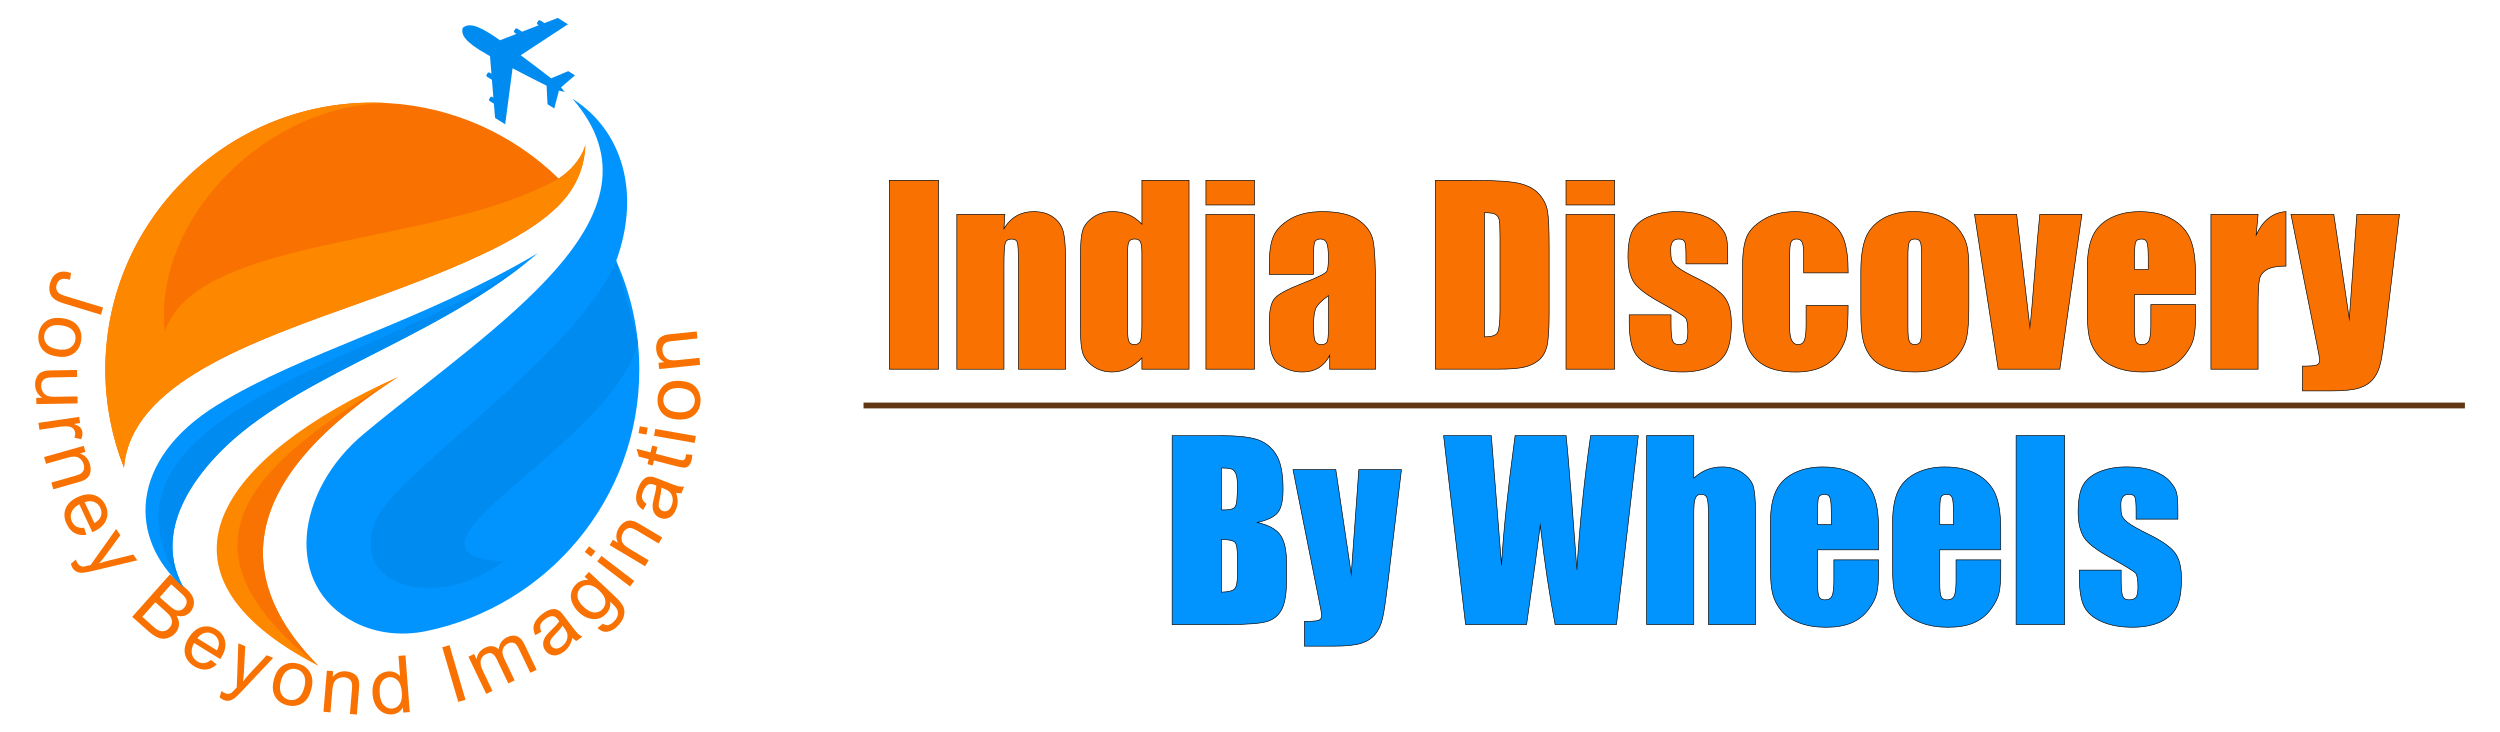 <?xml version="1.0" encoding="utf-8"?>
<!-- Generator: Adobe Illustrator 28.4.0, SVG Export Plug-In . SVG Version: 6.00 Build 0)  -->
<svg version="1.1" id="Layer_1" xmlns="http://www.w3.org/2000/svg" xmlns:xlink="http://www.w3.org/1999/xlink" x="0px" y="0px"
	 viewBox="0 0 966 283" style="enable-background:new 0 0 966 283;" xml:space="preserve">
<style type="text/css">
	.st0{fill:#F87101;}
	.st1{fill:#008BF1;}
	.st2{fill:#FE8700;}
	.st3{fill:#0194FE;}
	.st4{fill:#F87302;}
	.st5{fill:#F87101;stroke:#000000;stroke-width:0.25;stroke-miterlimit:10;}
	.st6{fill:#0194FE;stroke:#000000;stroke-width:0.25;stroke-miterlimit:10;}
	.st7{fill:#603813;}
</style>
<g>
	<g>
		<path class="st0" d="M27.46,105.46l-0.42,2.62c-1.63-0.42-2.82-0.46-3.57-0.1c-0.76,0.35-1.28,1.01-1.57,1.95
			c-0.21,0.7-0.24,1.35-0.07,1.95c0.17,0.61,0.49,1.09,0.99,1.45c0.49,0.36,1.34,0.72,2.54,1.09l14.48,4.42l-0.85,2.78l-14.33-4.37
			c-1.76-0.54-3.06-1.17-3.89-1.88c-0.84-0.72-1.37-1.62-1.59-2.7c-0.23-1.08-0.15-2.24,0.23-3.48c0.56-1.85,1.52-3.1,2.88-3.75
			C23.65,104.77,25.37,104.79,27.46,105.46z"/>
		<path class="st0" d="M24.19,122.98c2.92,0.42,4.96,1.54,6.13,3.37c0.97,1.52,1.32,3.26,1.04,5.21c-0.31,2.17-1.28,3.84-2.89,5.01
			c-1.62,1.17-3.68,1.58-6.18,1.21c-2.03-0.29-3.58-0.83-4.65-1.6c-1.08-0.78-1.85-1.79-2.33-3.05c-0.48-1.25-0.61-2.57-0.42-3.95
			c0.32-2.21,1.28-3.89,2.89-5.05C19.39,122.98,21.53,122.59,24.19,122.98z M23.79,125.72c-2.02-0.29-3.59-0.07-4.72,0.67
			c-1.13,0.74-1.79,1.77-1.98,3.11c-0.19,1.33,0.15,2.5,1.04,3.53c0.88,1.03,2.36,1.69,4.42,1.99c1.95,0.28,3.49,0.05,4.62-0.69
			c1.13-0.74,1.79-1.77,1.98-3.09c0.19-1.34-0.15-2.52-1.02-3.54C27.26,126.67,25.81,126.01,23.79,125.72z"/>
		<path class="st0" d="M14,153.73l2.34-0.04c-1.82-1.21-2.75-2.88-2.78-5.01c-0.02-0.94,0.15-1.82,0.5-2.64
			c0.35-0.82,0.79-1.43,1.33-1.84c0.54-0.4,1.2-0.69,1.99-0.87c0.53-0.12,1.37-0.19,2.52-0.21l9.86-0.16l0.05,2.7l-8.83,0.15
			c-1.41,0.02-2.36,0.09-2.84,0.21c-0.71,0.18-1.26,0.55-1.65,1.11c-0.4,0.56-0.59,1.24-0.57,2.05c0.01,0.81,0.23,1.57,0.66,2.27
			s1,1.2,1.72,1.48c0.72,0.28,1.76,0.41,3.12,0.39l8.53-0.14l0.04,2.7l-15.92,0.26L14,153.73z"/>
		<path class="st0" d="M14.85,163.4l15.75-2.32l0.35,2.4l-2.39,0.35c1.21,0.45,2.03,0.91,2.46,1.37s0.7,1.01,0.79,1.63
			c0.13,0.9-0.02,1.86-0.46,2.87l-2.61-0.55c0.29-0.71,0.39-1.39,0.29-2.04c-0.09-0.58-0.34-1.08-0.76-1.5
			c-0.42-0.41-0.96-0.67-1.61-0.78c-0.99-0.16-2.05-0.15-3.18,0.01l-8.25,1.22L14.85,163.4z"/>
		<path class="st0" d="M17.04,176.61l15.32-4.35l0.66,2.34l-2.18,0.62c2,0.65,3.31,2.03,3.91,4.16c0.26,0.92,0.34,1.82,0.23,2.69
			c-0.11,0.87-0.38,1.57-0.81,2.11c-0.43,0.54-0.99,0.99-1.69,1.35c-0.45,0.23-1.28,0.52-2.48,0.86l-9.42,2.68l-0.74-2.6l9.32-2.65
			c1.06-0.3,1.82-0.63,2.29-0.98c0.47-0.35,0.78-0.83,0.95-1.43c0.17-0.6,0.15-1.25-0.05-1.94c-0.31-1.11-0.94-1.96-1.87-2.56
			c-0.93-0.6-2.38-0.63-4.34-0.07l-8.36,2.38L17.04,176.61z"/>
		<path class="st0" d="M32.52,203.95l0.87,2.67c-1.66,0.29-3.15,0.09-4.47-0.6c-1.32-0.7-2.37-1.88-3.16-3.56
			c-0.99-2.11-1.12-4.09-0.4-5.93c0.72-1.84,2.25-3.32,4.6-4.42c2.43-1.14,4.6-1.39,6.53-0.77c1.92,0.62,3.35,1.93,4.29,3.92
			c0.9,1.93,0.99,3.81,0.25,5.65c-0.74,1.84-2.3,3.31-4.68,4.43c-0.14,0.07-0.36,0.16-0.66,0.29l-5.04-10.76
			c-1.54,0.83-2.54,1.85-3.01,3.05c-0.46,1.2-0.42,2.4,0.15,3.61c0.42,0.9,1.01,1.55,1.78,1.96S31.32,204.06,32.52,203.95z
			 M32.71,194.07l3.77,8.05c1.16-0.68,1.93-1.41,2.3-2.2c0.58-1.22,0.57-2.45-0.01-3.69c-0.53-1.12-1.34-1.89-2.45-2.3
			C35.21,193.52,34.01,193.56,32.71,194.07z"/>
		<path class="st0" d="M27.38,217.87l1.93-1.66c0.2,0.58,0.42,1.05,0.66,1.42c0.33,0.5,0.69,0.84,1.05,1.03s0.76,0.28,1.19,0.27
			c0.32-0.01,1.03-0.16,2.13-0.44c0.15-0.04,0.38-0.1,0.68-0.17l9.86-13.92l1.62,2.41l-5.8,7.9c-0.73,1.01-1.54,2.02-2.42,3.02
			c1.2-0.43,2.41-0.8,3.63-1.1l9.6-2.36l1.51,2.24l-16.82,4.01c-1.81,0.44-3.09,0.69-3.84,0.76c-1.01,0.1-1.85,0.01-2.54-0.28
			c-0.69-0.28-1.28-0.78-1.76-1.49C27.79,219.06,27.55,218.52,27.38,217.87z"/>
		<path class="st0" d="M51.09,238.35l14.6-16.43l6.17,5.48c1.26,1.12,2.12,2.18,2.58,3.18c0.46,1.01,0.6,2.05,0.42,3.12
			c-0.19,1.07-0.61,1.99-1.28,2.74c-0.62,0.7-1.4,1.2-2.33,1.48c-0.93,0.28-1.95,0.27-3.06-0.03c0.74,1.18,1.06,2.35,0.97,3.53
			c-0.09,1.18-0.56,2.24-1.41,3.2c-0.68,0.77-1.48,1.34-2.4,1.71c-0.91,0.37-1.77,0.53-2.57,0.46c-0.8-0.07-1.64-0.33-2.52-0.79
			c-0.88-0.46-1.85-1.15-2.9-2.08L51.09,238.35z M54.99,238.34l4.09,3.64c0.7,0.62,1.22,1.04,1.55,1.24
			c0.58,0.35,1.13,0.58,1.65,0.67c0.52,0.09,1.07,0.03,1.64-0.18c0.57-0.21,1.09-0.57,1.56-1.09c0.54-0.61,0.86-1.29,0.95-2.02
			c0.09-0.73-0.07-1.44-0.46-2.11c-0.39-0.68-1.11-1.48-2.16-2.41l-3.8-3.38L54.99,238.34z M61.73,230.76l3.55,3.16
			c0.96,0.86,1.71,1.41,2.24,1.65c0.7,0.33,1.36,0.42,1.98,0.29c0.62-0.13,1.18-0.49,1.7-1.06c0.48-0.54,0.78-1.14,0.89-1.79
			c0.11-0.65-0.02-1.26-0.36-1.85c-0.35-0.59-1.12-1.4-2.3-2.45l-3.28-2.92L61.73,230.76z"/>
		<path class="st0" d="M81.52,254.99l2.2,1.76c-1.23,1.16-2.59,1.81-4.07,1.95c-1.49,0.14-3.02-0.27-4.59-1.24
			c-1.98-1.22-3.18-2.8-3.59-4.74c-0.41-1.94,0.06-4.01,1.42-6.21c1.4-2.28,3.08-3.69,5.03-4.23c1.95-0.54,3.86-0.23,5.74,0.92
			c1.81,1.12,2.92,2.65,3.31,4.59c0.39,1.94-0.1,4.03-1.48,6.27c-0.08,0.14-0.21,0.34-0.39,0.61l-10.12-6.22
			c-0.83,1.54-1.11,2.94-0.84,4.2c0.27,1.26,0.97,2.24,2.11,2.93c0.84,0.52,1.7,0.74,2.57,0.66
			C79.67,256.17,80.57,255.75,81.52,254.99z M76.26,246.63l7.58,4.66c0.6-1.2,0.84-2.24,0.71-3.1c-0.19-1.34-0.86-2.36-2.03-3.08
			c-1.06-0.65-2.16-0.84-3.32-0.58C78.04,244.8,77.06,245.5,76.26,246.63z"/>
		<path class="st0" d="M84.86,269.45l0.7-2.45c0.48,0.38,0.93,0.65,1.33,0.82c0.55,0.23,1.03,0.33,1.44,0.28
			c0.41-0.04,0.79-0.19,1.14-0.43c0.26-0.18,0.77-0.69,1.54-1.53c0.1-0.12,0.26-0.29,0.48-0.52l0.6-17.05l2.68,1.13l-0.51,9.79
			c-0.06,1.24-0.18,2.53-0.36,3.85c0.77-1.02,1.57-2,2.43-2.92l6.73-7.24l2.49,1.04L93.69,266.8c-1.28,1.36-2.21,2.28-2.79,2.75
			c-0.79,0.63-1.55,1.02-2.28,1.17s-1.49,0.05-2.29-0.29C85.85,270.22,85.36,269.9,84.86,269.45z"/>
		<path class="st0" d="M105.81,262.67c0.71-2.86,2.03-4.78,3.97-5.77c1.61-0.81,3.38-0.98,5.29-0.51c2.12,0.53,3.69,1.65,4.69,3.38
			c1,1.73,1.2,3.82,0.59,6.27c-0.49,1.99-1.18,3.48-2.06,4.47c-0.88,0.99-1.97,1.66-3.27,2.01c-1.3,0.35-2.62,0.35-3.97,0.02
			c-2.16-0.54-3.74-1.67-4.73-3.38C105.33,267.44,105.16,265.27,105.81,262.67z M108.5,263.33c-0.49,1.98-0.43,3.57,0.19,4.77
			c0.62,1.2,1.58,1.96,2.89,2.29c1.3,0.32,2.51,0.1,3.62-0.68c1.11-0.77,1.92-2.18,2.42-4.2c0.47-1.91,0.4-3.47-0.22-4.67
			c-0.62-1.2-1.58-1.96-2.87-2.28c-1.31-0.33-2.52-0.11-3.63,0.66S108.99,261.35,108.5,263.33z"/>
		<path class="st0" d="M124.98,275.01l1.33-15.87l2.42,0.2l-0.19,2.26c1.31-1.65,3.07-2.38,5.27-2.19c0.96,0.08,1.82,0.33,2.6,0.74
			s1.34,0.91,1.69,1.5c0.35,0.59,0.58,1.28,0.67,2.06c0.06,0.51,0.04,1.38-0.07,2.63l-0.81,9.76l-2.69-0.22l0.81-9.65
			c0.09-1.09,0.06-1.92-0.11-2.48c-0.16-0.56-0.5-1.02-1-1.39c-0.51-0.37-1.12-0.58-1.84-0.64c-1.15-0.1-2.17,0.19-3.06,0.84
			c-0.89,0.66-1.42,2-1.59,4.04l-0.72,8.67L124.98,275.01z"/>
		<path class="st0" d="M155.83,275.33l-0.15-2c-0.89,1.65-2.31,2.55-4.26,2.7c-1.27,0.1-2.46-0.16-3.57-0.78s-2.01-1.53-2.69-2.74
			c-0.68-1.21-1.08-2.62-1.2-4.25c-0.12-1.58,0.03-3.04,0.46-4.37s1.15-2.38,2.15-3.15c1-0.77,2.16-1.2,3.47-1.3
			c0.96-0.07,1.83,0.06,2.6,0.41c0.78,0.35,1.43,0.83,1.94,1.44l-0.6-7.86l2.68-0.2l1.67,21.92L155.83,275.33z M146.72,268.06
			c0.15,2.03,0.7,3.52,1.63,4.46c0.93,0.94,1.98,1.37,3.15,1.28c1.18-0.09,2.14-0.65,2.89-1.67c0.75-1.03,1.05-2.52,0.9-4.5
			c-0.17-2.17-0.7-3.74-1.62-4.69c-0.92-0.95-1.99-1.38-3.21-1.29c-1.2,0.09-2.16,0.66-2.89,1.69
			C146.84,264.38,146.56,265.96,146.72,268.06z"/>
		<path class="st0" d="M177.07,271.21l-6.18-21.1l2.79-0.82l6.18,21.09L177.07,271.21z"/>
		<path class="st0" d="M187.88,268.12l-6.87-14.37l2.18-1.04l0.96,2.02c0.11-0.92,0.44-1.77,0.99-2.56s1.29-1.41,2.25-1.87
			c1.06-0.51,2.04-0.7,2.94-0.59c0.89,0.12,1.67,0.5,2.33,1.17c0.33-2.22,1.41-3.77,3.24-4.64c1.43-0.68,2.71-0.81,3.85-0.39
			c1.14,0.42,2.11,1.45,2.89,3.1l4.71,9.86l-2.42,1.16l-4.33-9.05c-0.46-0.97-0.88-1.64-1.24-1.99c-0.36-0.35-0.81-0.56-1.35-0.62
			c-0.54-0.06-1.09,0.04-1.65,0.31c-1.01,0.48-1.69,1.22-2.04,2.21c-0.35,0.99-0.17,2.23,0.54,3.71l3.99,8.35l-2.44,1.16l-4.46-9.33
			c-0.52-1.08-1.1-1.8-1.76-2.15c-0.65-0.35-1.43-0.31-2.34,0.12c-0.69,0.33-1.23,0.81-1.64,1.45c-0.41,0.64-0.58,1.37-0.51,2.19
			c0.07,0.82,0.42,1.88,1.04,3.19l3.56,7.46L187.88,268.12z"/>
		<path class="st0" d="M221.16,246.45c-0.29,1.28-0.7,2.34-1.23,3.17c-0.53,0.84-1.22,1.57-2.06,2.21c-1.4,1.05-2.73,1.52-3.99,1.4
			c-1.27-0.12-2.3-0.71-3.1-1.77c-0.47-0.62-0.75-1.3-0.86-2.03c-0.1-0.73-0.04-1.42,0.18-2.08s0.56-1.28,1.02-1.87
			c0.34-0.43,0.9-1.02,1.68-1.77c1.59-1.52,2.68-2.73,3.29-3.64c-0.21-0.3-0.35-0.49-0.41-0.57c-0.66-0.88-1.33-1.35-2.01-1.4
			c-0.92-0.07-1.92,0.3-3.01,1.12c-1.02,0.76-1.63,1.5-1.85,2.22c-0.22,0.72-0.1,1.62,0.35,2.69l-2.33,1.3
			c-0.49-1.05-0.72-2.01-0.7-2.9c0.02-0.89,0.34-1.79,0.94-2.72c0.61-0.92,1.46-1.8,2.55-2.62c1.09-0.82,2.07-1.35,2.94-1.61
			c0.87-0.26,1.61-0.31,2.22-0.16c0.61,0.15,1.2,0.47,1.78,0.96c0.35,0.31,0.88,0.95,1.6,1.91l2.16,2.88c1.51,2.01,2.51,3.24,3,3.7
			c0.49,0.46,1.06,0.83,1.69,1.12l-2.25,1.69C222.21,247.41,221.67,247,221.16,246.45z M217.35,241.76
			c-0.54,0.91-1.51,2.06-2.91,3.46c-0.79,0.79-1.31,1.41-1.56,1.85c-0.25,0.44-0.36,0.88-0.32,1.34c0.03,0.46,0.19,0.88,0.47,1.25
			c0.43,0.58,1.01,0.89,1.73,0.95c0.72,0.06,1.5-0.23,2.34-0.86c0.83-0.62,1.43-1.36,1.81-2.21c0.37-0.85,0.48-1.71,0.31-2.57
			c-0.14-0.66-0.56-1.47-1.27-2.42L217.35,241.76z"/>
		<path class="st0" d="M230.88,242.63l2.08-1.64c0.66,0.47,1.3,0.66,1.92,0.55c0.82-0.15,1.63-0.64,2.43-1.48
			c0.86-0.91,1.34-1.78,1.44-2.62c0.1-0.84-0.09-1.65-0.58-2.44c-0.3-0.48-1.1-1.32-2.39-2.52c0.2,1.81-0.3,3.36-1.51,4.64
			c-1.5,1.59-3.24,2.29-5.21,2.08s-3.76-1.07-5.37-2.59c-1.11-1.04-1.94-2.2-2.5-3.48c-0.56-1.28-0.73-2.54-0.53-3.78
			c0.21-1.24,0.79-2.37,1.76-3.4c1.29-1.37,2.9-1.98,4.85-1.82l-1.4-1.32l1.71-1.81l10.02,9.44c1.81,1.7,2.91,3.09,3.32,4.17
			c0.41,1.08,0.45,2.22,0.14,3.43c-0.31,1.21-1.02,2.4-2.12,3.56c-1.3,1.38-2.67,2.21-4.09,2.47
			C233.43,244.31,232.11,243.84,230.88,242.63z M225.45,234.44c1.52,1.43,2.92,2.18,4.18,2.23c1.27,0.05,2.33-0.37,3.19-1.28
			c0.85-0.9,1.22-1.99,1.1-3.25c-0.12-1.27-0.92-2.6-2.41-4c-1.42-1.34-2.79-2.03-4.1-2.08c-1.31-0.05-2.39,0.37-3.22,1.26
			c-0.82,0.87-1.17,1.95-1.03,3.23C223.29,231.83,224.05,233.13,225.45,234.44z"/>
		<path class="st0" d="M228.42,215.15l-2.46-1.89l1.64-2.14l2.47,1.89L228.42,215.15z M243.42,226.62l-12.65-9.68l1.64-2.14
			l12.65,9.68L243.42,226.62z"/>
		<path class="st0" d="M249.26,218.8l-13.69-8.14l1.24-2.09l1.95,1.16c-0.91-1.9-0.79-3.8,0.34-5.7c0.49-0.83,1.09-1.5,1.8-2.01
			c0.71-0.52,1.4-0.8,2.09-0.86c0.69-0.06,1.4,0.04,2.14,0.3c0.48,0.17,1.26,0.57,2.33,1.21l8.42,5L254.5,210l-8.33-4.95
			c-0.95-0.56-1.7-0.89-2.28-0.99c-0.57-0.1-1.14,0-1.69,0.29c-0.55,0.29-1.01,0.75-1.38,1.37c-0.59,0.99-0.78,2.03-0.58,3.12
			c0.2,1.09,1.18,2.16,2.93,3.2l7.47,4.45L249.26,218.8z"/>
		<path class="st0" d="M261.24,190.41c0.42,1.24,0.63,2.36,0.62,3.35c-0.01,0.99-0.21,1.98-0.6,2.96c-0.64,1.63-1.53,2.72-2.67,3.28
			c-1.14,0.56-2.33,0.6-3.56,0.11c-0.73-0.29-1.32-0.71-1.79-1.28c-0.47-0.57-0.78-1.19-0.93-1.87s-0.19-1.39-0.11-2.13
			c0.07-0.54,0.23-1.34,0.5-2.38c0.56-2.12,0.86-3.73,0.9-4.82c-0.34-0.14-0.56-0.24-0.65-0.27c-1.02-0.4-1.84-0.45-2.44-0.14
			c-0.82,0.42-1.48,1.26-1.98,2.53c-0.47,1.18-0.6,2.14-0.41,2.86s0.76,1.43,1.71,2.11l-1.3,2.32c-0.96-0.64-1.67-1.34-2.11-2.1
			c-0.45-0.77-0.65-1.7-0.62-2.81c0.03-1.1,0.3-2.29,0.8-3.57c0.5-1.27,1.05-2.24,1.66-2.91c0.61-0.67,1.21-1.11,1.81-1.3
			c0.6-0.2,1.27-0.23,2.02-0.11c0.46,0.08,1.25,0.35,2.37,0.79l3.35,1.32c2.33,0.92,3.83,1.45,4.49,1.58
			c0.66,0.14,1.34,0.16,2.03,0.06l-1.03,2.62C262.64,190.68,261.97,190.61,261.24,190.41z M255.55,188.41
			c0.01,1.06-0.21,2.55-0.67,4.48c-0.26,1.09-0.38,1.89-0.36,2.39c0.02,0.5,0.16,0.94,0.43,1.31c0.27,0.37,0.62,0.65,1.05,0.82
			c0.67,0.26,1.33,0.23,1.97-0.1c0.65-0.33,1.16-0.99,1.55-1.96c0.38-0.97,0.51-1.91,0.38-2.83c-0.13-0.92-0.49-1.7-1.08-2.34
			c-0.46-0.49-1.24-0.96-2.35-1.39L255.55,188.41z"/>
		<path class="st0" d="M265.09,175.53l2.41,0.21c-0.03,0.78-0.12,1.45-0.27,2.04c-0.24,0.95-0.58,1.65-1.02,2.09
			c-0.43,0.45-0.92,0.71-1.47,0.8c-0.54,0.09-1.6-0.07-3.17-0.47l-8.87-2.27l-0.49,1.92l-2.03-0.52l0.49-1.92l-3.82-0.98l-0.9-3
			l5.39,1.38l0.67-2.63l2.03,0.52l-0.67,2.63l9.02,2.31c0.75,0.19,1.24,0.27,1.47,0.23c0.24-0.04,0.44-0.14,0.62-0.32
			s0.32-0.46,0.42-0.85C264.97,176.41,265.04,176.02,265.09,175.53z"/>
		<path class="st0" d="M249.81,167.91l-3.06-0.53l0.46-2.66l3.06,0.53L249.81,167.91z M268.41,171.14l-15.69-2.73l0.46-2.66
			l15.69,2.73L268.41,171.14z"/>
		<path class="st0" d="M261.96,162.09c-2.94-0.17-5.08-1.11-6.4-2.83c-1.1-1.44-1.59-3.14-1.48-5.1c0.12-2.19,0.94-3.93,2.45-5.24
			c1.51-1.31,3.53-1.89,6.05-1.74c2.05,0.12,3.64,0.51,4.78,1.2s2,1.63,2.58,2.84c0.58,1.21,0.83,2.51,0.75,3.9
			c-0.13,2.23-0.94,3.99-2.45,5.28C266.74,161.67,264.65,162.24,261.96,162.09z M262.12,159.32c2.04,0.12,3.59-0.24,4.65-1.07
			c1.06-0.83,1.63-1.92,1.71-3.27c0.08-1.34-0.37-2.48-1.34-3.43s-2.49-1.48-4.58-1.6c-1.96-0.11-3.48,0.25-4.54,1.09
			c-1.06,0.84-1.63,1.92-1.71,3.25c-0.08,1.35,0.36,2.5,1.32,3.44C258.59,158.67,260.09,159.2,262.12,159.32z"/>
		<path class="st0" d="M270.54,140.97l-15.84,1.63l-0.25-2.42l2.25-0.23c-1.86-0.99-2.9-2.58-3.13-4.78
			c-0.1-0.95-0.02-1.85,0.24-2.69c0.26-0.84,0.65-1.48,1.17-1.94c0.52-0.45,1.15-0.8,1.9-1.04c0.49-0.15,1.35-0.29,2.59-0.42l9.74-1
			l0.28,2.69l-9.63,0.99c-1.09,0.11-1.9,0.3-2.42,0.57c-0.52,0.26-0.92,0.68-1.18,1.25c-0.27,0.57-0.37,1.21-0.29,1.92
			c0.12,1.14,0.58,2.09,1.39,2.85c0.81,0.75,2.23,1.03,4.26,0.82l8.65-0.89L270.54,140.97z"/>
	</g>
	<path class="st1" d="M178.72,11.03c-0.46,2.35,0.59,5.03,9.69,10.14c0.3,0.17,0.61,0.34,0.92,0.51l0.56,6.81l-0.68-0.42
		c-0.28-0.17-0.64-0.09-0.82,0.19l-0.37,0.59c-0.17,0.28-0.09,0.64,0.19,0.82l1.87,1.17l0.56,6.87l-0.41-0.26
		c-0.28-0.17-0.64-0.09-0.82,0.19l-0.37,0.59c-0.17,0.28-0.09,0.64,0.19,0.82l1.61,1.01l0.45,5.51l3.91,2.45l2.85-21.64
		c4.92,2.58,9.75,5.03,13.15,6.73l0.36,7.16l2.6,1.63l1.82-6.89l2.19,0.5l-1.4-1.76l5.41-4.64l-2.6-1.63l-6.61,2.78
		c-3-2.32-7.31-5.61-11.77-8.92l18.25-11.97l-3.91-2.45l-5.16,1.99l-1.61-1.01c-0.28-0.17-0.64-0.09-0.82,0.19l-0.37,0.59
		c-0.17,0.28-0.09,0.64,0.19,0.82l0.41,0.26l-6.43,2.48l-1.87-1.17c-0.28-0.17-0.64-0.09-0.82,0.19l-0.37,0.59
		c-0.17,0.28-0.09,0.64,0.19,0.82l0.68,0.42l-6.37,2.46c-0.29-0.2-0.58-0.41-0.86-0.61c-8.55-5.97-11.43-5.76-13.34-4.32
		C178.85,10.71,178.75,10.86,178.72,11.03z"/>
	<path class="st0" d="M226.2,56.05c-0.22,7.04-2.68,14.44-7.99,20.77c-11.35,13.56-36.88,25.18-77.88,39.8
		c-43.6,15.53-89.79,31.53-92.42,64.1c-4.63-11.74-7.21-24.52-7.21-37.89c0-56.99,46.19-103.18,103.16-103.18
		c2.05,0,4.07,0.07,6.09,0.19c25.61,1.49,48.69,12.34,65.93,29.15C219.92,66.26,224.41,62.04,226.2,56.05z"/>
	<path class="st2" d="M123.03,257.28c-69.7-35.96-38.74-80.59,31.06-111.78C80.2,192.73,98.77,232.81,123.03,257.28z"/>
	<path class="st3" d="M207.82,97.83c-0.61,0.53-1.26,1.04-1.9,1.56c-40.71,33.79-95.75,46.62-124.15,78.74
		c-21.96,24.84-14.61,42.19-10.88,48.82c-21.65-18.85-20.92-49.45,12.86-70.34C117.53,135.74,161.17,125.29,207.82,97.83z"/>
	<path class="st2" d="M226.2,56.05c-0.22,7.04-2.68,14.44-7.99,20.77c-11.35,13.56-36.88,25.18-77.88,39.8
		c-43.6,15.53-89.79,31.53-92.42,64.1c-4.63-11.74-7.21-24.52-7.21-37.89c0-56.99,46.19-103.18,103.16-103.18
		c2.05,0,4.07,0.07,6.09,0.19c-46.35,0.08-90.88,44.19-86.31,88.4c12.56-37.71,105.18-32.55,152.24-59.24
		C219.92,66.26,224.41,62.04,226.2,56.05z"/>
	<path class="st3" d="M238.09,100.82c9.67-26.55,2.26-50.57-16.85-62.64c39.28,45.49-29.39,86.88-80.59,129.41
		c-26.63,22.12-31.16,58.83-3.54,72.92c8.43,4.3,18.16,5.26,27.43,3.38c47.07-9.58,82.49-51.18,82.49-101.08
		C247.02,127.86,243.82,113.65,238.09,100.82z"/>
	<path class="st1" d="M238.09,100.82c-14.68,35.36-84.08,81.67-92.24,98.83c-12.57,26.42,21.88,37.26,48.72,17.33
		c-50.89-3.03,42.82-45.63,51.92-84.63"/>
	<path class="st4" d="M123.03,257.28c-60.09-47.36-24.56-78.57,31.06-111.78C80.2,192.73,98.77,232.81,123.03,257.28z"/>
	<path class="st1" d="M205.92,99.39c-40.71,33.79-95.75,46.62-124.15,78.74c-21.96,24.84-14.61,42.19-10.88,48.82
		C24.28,158.31,158.21,137.39,205.92,99.39z"/>
	<g>
		<path class="st5" d="M362.64,69.69v72.97h-18.98V69.69H362.64z"/>
		<path class="st5" d="M388.25,82.85l-0.32,5.51c1.32-2.2,2.94-3.85,4.85-4.94c1.91-1.1,4.11-1.65,6.6-1.65
			c3.13,0,5.68,0.74,7.66,2.21c1.98,1.47,3.26,3.33,3.83,5.57c0.57,2.24,0.86,5.97,0.86,11.2v41.92h-18.21v-41.42
			c0-4.12-0.14-6.63-0.41-7.53s-1.02-1.35-2.25-1.35c-1.29,0-2.1,0.52-2.43,1.55c-0.33,1.04-0.5,3.81-0.5,8.32v40.43h-18.21V82.85
			H388.25z"/>
		<path class="st5" d="M459.44,69.69v72.97h-18.21v-4.34c-1.74,1.81-3.58,3.16-5.5,4.06c-1.92,0.9-3.94,1.35-6.04,1.35
			c-2.83,0-5.27-0.74-7.35-2.23c-2.07-1.49-3.4-3.21-3.99-5.16c-0.59-1.95-0.88-5.14-0.88-9.56V98.8c0-4.6,0.29-7.86,0.88-9.78
			c0.59-1.92,1.93-3.61,4.04-5.07c2.1-1.46,4.61-2.19,7.53-2.19c2.25,0,4.32,0.41,6.2,1.22c1.88,0.81,3.58,2.03,5.12,3.66V69.69
			H459.44z M441.23,97.9c0-2.19-0.19-3.67-0.56-4.42c-0.38-0.75-1.12-1.13-2.23-1.13c-1.08,0-1.81,0.34-2.19,1.01
			c-0.38,0.68-0.56,2.19-0.56,4.53v29.3c0,2.43,0.18,4.03,0.54,4.8c0.36,0.77,1.05,1.15,2.07,1.15c1.17,0,1.95-0.43,2.34-1.28
			c0.39-0.86,0.59-2.95,0.59-6.29V97.9z"/>
		<path class="st5" d="M484.73,69.69v9.51h-18.76v-9.51H484.73z M484.73,82.85v59.81h-18.76V82.85H484.73z"/>
		<path class="st5" d="M507.55,106.01h-17.09V102c0-4.63,0.53-8.2,1.6-10.7c1.07-2.51,3.21-4.73,6.42-6.65
			c3.22-1.92,7.39-2.88,12.53-2.88c6.16,0,10.81,1.09,13.93,3.27c3.13,2.18,5,4.85,5.64,8.02c0.63,3.17,0.95,9.7,0.95,19.58v30.02
			h-17.72v-5.33c-1.11,2.14-2.55,3.74-4.31,4.81s-3.85,1.6-6.29,1.6c-3.19,0-6.11-0.89-8.77-2.68c-2.66-1.79-3.99-5.7-3.99-11.74
			v-4.91c0-4.48,0.71-7.53,2.12-9.15c1.41-1.62,4.91-3.52,10.5-5.68c5.98-2.34,9.18-3.92,9.6-4.73c0.42-0.81,0.63-2.46,0.63-4.96
			c0-3.12-0.23-5.16-0.7-6.11c-0.47-0.95-1.24-1.42-2.32-1.42c-1.23,0-2,0.4-2.3,1.19c-0.3,0.8-0.45,2.86-0.45,6.2V106.01z
			 M513.32,114.22c-2.92,2.13-4.61,3.92-5.07,5.36c-0.47,1.44-0.7,3.52-0.7,6.22c0,3.1,0.2,5.09,0.61,5.99s1.21,1.35,2.41,1.35
			c1.14,0,1.89-0.35,2.23-1.06c0.35-0.71,0.52-2.56,0.52-5.57V114.22z"/>
		<path class="st5" d="M554.62,69.69h14.2c9.17,0,15.37,0.42,18.6,1.26c3.23,0.84,5.69,2.22,7.37,4.15
			c1.68,1.92,2.73,4.06,3.16,6.42c0.42,2.36,0.63,6.99,0.63,13.9v25.56c0,6.55-0.31,10.93-0.92,13.14
			c-0.62,2.21-1.69,3.94-3.22,5.18c-1.53,1.25-3.43,2.12-5.68,2.61s-5.65,0.74-10.19,0.74h-23.94V69.69z M573.6,82.17v48
			c2.73,0,4.42-0.55,5.05-1.65c0.63-1.1,0.95-4.08,0.95-8.95V91.23c0-3.31-0.11-5.42-0.32-6.35c-0.21-0.93-0.69-1.61-1.44-2.05
			C577.08,82.39,575.67,82.17,573.6,82.17z"/>
		<path class="st5" d="M623.87,69.69v9.51h-18.76v-9.51H623.87z M623.87,82.85v59.81h-18.76V82.85H623.87z"/>
		<path class="st5" d="M667.6,101.96h-16.14v-3.25c0-2.76-0.16-4.51-0.47-5.25c-0.32-0.74-1.11-1.1-2.37-1.1
			c-1.02,0-1.79,0.34-2.3,1.01c-0.51,0.68-0.77,1.69-0.77,3.04c0,1.83,0.13,3.18,0.38,4.03c0.25,0.86,1.02,1.8,2.3,2.82
			c1.28,1.02,3.9,2.51,7.87,4.46c5.29,2.58,8.76,5.02,10.41,7.3c1.65,2.28,2.48,5.6,2.48,9.96c0,4.87-0.63,8.54-1.89,11.02
			c-1.26,2.48-3.37,4.39-6.33,5.72c-2.96,1.34-6.53,2.01-10.71,2.01c-4.63,0-8.59-0.72-11.88-2.16c-3.29-1.44-5.55-3.4-6.79-5.86
			c-1.23-2.46-1.85-6.19-1.85-11.18v-2.88h16.14v3.79c0,3.22,0.2,5.3,0.61,6.26c0.41,0.96,1.21,1.44,2.41,1.44
			c1.29,0,2.19-0.32,2.71-0.97c0.51-0.65,0.77-2.01,0.77-4.08c0-2.85-0.33-4.64-0.99-5.36c-0.69-0.72-4.22-2.85-10.6-6.4
			c-5.35-3-8.61-5.73-9.78-8.18c-1.17-2.45-1.76-5.36-1.76-8.72c0-4.78,0.63-8.3,1.89-10.57c1.26-2.27,3.4-4.02,6.42-5.25
			c3.02-1.23,6.53-1.85,10.53-1.85c3.97,0,7.34,0.5,10.12,1.51c2.78,1.01,4.91,2.34,6.4,3.99c1.49,1.65,2.39,3.19,2.71,4.6
			c0.32,1.41,0.47,3.62,0.47,6.63V101.96z"/>
		<path class="st5" d="M714.13,105.43h-17.18v-6.9c0-2.4-0.2-4.03-0.59-4.89c-0.39-0.86-1.11-1.28-2.17-1.28s-1.76,0.38-2.12,1.13
			c-0.36,0.75-0.54,2.43-0.54,5.05v28.21c0,2.13,0.27,3.73,0.81,4.8c0.54,1.07,1.34,1.6,2.39,1.6c1.23,0,2.06-0.56,2.5-1.67
			c0.44-1.11,0.65-3.21,0.65-6.31v-7.12h16.23c-0.03,4.78-0.2,8.36-0.52,10.75c-0.31,2.39-1.32,4.84-3.02,7.35
			c-1.7,2.51-3.92,4.4-6.65,5.68c-2.74,1.28-6.12,1.92-10.14,1.92c-5.14,0-9.21-0.88-12.22-2.64s-5.13-4.22-6.38-7.39
			c-1.25-3.17-1.87-7.67-1.87-13.5v-16.99c0-5.08,0.51-8.91,1.53-11.49c1.02-2.58,3.2-4.89,6.54-6.92
			c3.34-2.03,7.39-3.04,12.17-3.04c4.75,0,8.81,1.01,12.17,3.02c3.37,2.01,5.61,4.55,6.72,7.62
			C713.57,95.47,714.13,99.81,714.13,105.43z"/>
		<path class="st5" d="M760.75,103.85v14.65c0,5.38-0.27,9.32-0.81,11.83c-0.54,2.51-1.7,4.85-3.47,7.03
			c-1.77,2.18-4.05,3.79-6.83,4.82c-2.78,1.04-5.97,1.55-9.58,1.55c-4.03,0-7.44-0.44-10.23-1.33c-2.79-0.89-4.97-2.22-6.51-4.01
			c-1.55-1.79-2.65-3.95-3.31-6.49c-0.66-2.54-0.99-6.35-0.99-11.43v-15.32c0-5.56,0.6-9.9,1.8-13.03c1.2-3.12,3.37-5.63,6.49-7.53
			c3.13-1.89,7.12-2.84,11.99-2.84c4.09,0,7.6,0.61,10.53,1.83s5.19,2.8,6.79,4.76c1.59,1.95,2.68,3.97,3.27,6.04
			S760.75,99.61,760.75,103.85z M742.53,99.34c0-3.06-0.17-5-0.5-5.79c-0.33-0.8-1.04-1.19-2.12-1.19s-1.8,0.4-2.16,1.19
			c-0.36,0.8-0.54,2.73-0.54,5.79v27c0,2.82,0.18,4.67,0.54,5.52c0.36,0.86,1.07,1.28,2.12,1.28c1.08,0,1.79-0.39,2.14-1.17
			c0.34-0.78,0.52-2.46,0.52-5.05V99.34z"/>
		<path class="st5" d="M804.44,82.85l-8.52,59.81h-23.81l-9.15-59.81h16.27l5.13,43.67c0.4-3.21,1.08-11.04,2.05-23.47
			c0.52-6.94,1.11-13.68,1.77-20.2H804.44z"/>
		<path class="st5" d="M848.35,113.81h-23.58v12.94c0,2.7,0.2,4.45,0.59,5.23c0.39,0.78,1.14,1.17,2.25,1.17
			c1.38,0,2.31-0.52,2.77-1.55c0.46-1.04,0.7-3.04,0.7-6.02v-7.89h17.27v4.42c0,3.7-0.23,6.54-0.7,8.52
			c-0.47,1.98-1.56,4.1-3.27,6.35c-1.71,2.25-3.89,3.94-6.52,5.07s-5.93,1.69-9.9,1.69c-3.85,0-7.24-0.56-10.19-1.67
			c-2.95-1.11-5.24-2.64-6.88-4.57c-1.64-1.94-2.77-4.07-3.4-6.4c-0.63-2.33-0.95-5.72-0.95-10.16v-17.44
			c0-5.23,0.71-9.35,2.12-12.37c1.41-3.02,3.73-5.33,6.94-6.94c3.22-1.61,6.91-2.41,11.09-2.41c5.11,0,9.33,0.97,12.65,2.91
			c3.32,1.94,5.65,4.51,6.99,7.71c1.34,3.2,2.01,7.7,2.01,13.5V113.81z M830.09,104.08V99.7c0-3.09-0.17-5.09-0.5-5.99
			c-0.33-0.9-1.01-1.35-2.03-1.35c-1.26,0-2.04,0.38-2.34,1.15c-0.3,0.77-0.45,2.83-0.45,6.2v4.37H830.09z"/>
		<path class="st5" d="M872.52,82.85l-0.72,7.87c2.64-5.63,6.48-8.62,11.5-8.95v21.05c-3.34,0-5.79,0.45-7.35,1.35
			c-1.56,0.9-2.53,2.16-2.89,3.76c-0.36,1.61-0.54,5.31-0.54,11.11v23.62H854.3V82.85H872.52z"/>
		<path class="st5" d="M927.15,82.85l-5.2,43.27c-0.82,6.85-1.51,11.52-2.07,14.02c-0.56,2.49-1.48,4.55-2.77,6.17
			s-3.09,2.82-5.39,3.58c-2.3,0.77-5.97,1.15-11.02,1.15h-11.04v-9.56c2.83,0,4.65-0.14,5.46-0.43c0.81-0.29,1.22-0.92,1.22-1.92
			c0-0.48-0.38-2.57-1.13-6.27l-9.97-50.03h16.54l5.99,40.38l2.92-40.38H927.15z"/>
	</g>
	<g>
		<path class="st6" d="M452.94,168.33h18.94c5.98,0,10.51,0.47,13.59,1.4c3.08,0.93,5.57,2.81,7.46,5.65
			c1.89,2.84,2.84,7.41,2.84,13.72c0,4.26-0.67,7.24-2.01,8.92c-1.34,1.68-3.98,2.97-7.91,3.87c4.39,0.99,7.36,2.64,8.93,4.94
			c1.56,2.3,2.34,5.83,2.34,10.58v6.76c0,4.93-0.56,8.58-1.69,10.96c-1.13,2.38-2.92,4-5.39,4.87c-2.46,0.87-7.51,1.31-15.15,1.31
			h-21.96V168.33z M471.92,180.81v16.23c0.81-0.03,1.44-0.04,1.89-0.04c1.86,0,3.05-0.46,3.56-1.38c0.51-0.92,0.77-3.54,0.77-7.86
			c0-2.28-0.21-3.88-0.63-4.8c-0.42-0.92-0.97-1.49-1.65-1.74C475.19,180.98,473.87,180.84,471.92,180.81z M471.92,208.4v20.42
			c2.67-0.09,4.38-0.51,5.12-1.26c0.74-0.75,1.1-2.6,1.1-5.54v-6.81c0-3.12-0.33-5.02-0.99-5.68
			C476.48,208.86,474.74,208.49,471.92,208.4z"/>
		<path class="st6" d="M541.52,181.49l-5.2,43.27c-0.82,6.85-1.51,11.52-2.07,14.02c-0.56,2.49-1.48,4.55-2.77,6.17
			s-3.09,2.82-5.39,3.58s-5.97,1.15-11.02,1.15h-11.04v-9.56c2.83,0,4.65-0.14,5.46-0.43c0.81-0.29,1.22-0.92,1.22-1.92
			c0-0.48-0.38-2.57-1.13-6.27l-9.97-50.03h16.54l5.98,40.38l2.92-40.38H541.52z"/>
		<path class="st6" d="M633.05,168.33l-8.45,72.97h-23.7c-2.17-11.21-4.08-23.97-5.74-38.27c-0.76,6.13-2.52,18.89-5.29,38.27H566.3
			l-8.5-72.97h18.44l2.01,25.46l1.94,24.61c0.7-12.74,2.45-29.43,5.25-50.07h19.71c0.26,2.13,0.95,10.16,2.07,24.07l2.1,27.76
			c1.08-17.66,2.85-34.94,5.3-51.83H633.05z"/>
		<path class="st6" d="M654.47,168.33v16.42c1.56-1.45,3.25-2.53,5.07-3.25c1.82-0.72,3.76-1.08,5.84-1.08
			c3.19,0,5.9,0.81,8.14,2.43s3.61,3.49,4.1,5.61c0.5,2.12,0.74,5.99,0.74,11.61v41.24h-18.21v-42.1c0-3.49-0.17-5.72-0.52-6.72
			c-0.35-0.99-1.12-1.49-2.32-1.49c-1.11,0-1.86,0.51-2.25,1.53c-0.39,1.02-0.59,3.05-0.59,6.08v42.68h-18.22v-72.97H654.47z"/>
		<path class="st6" d="M725.88,212.45H702.3v12.94c0,2.7,0.2,4.45,0.59,5.23c0.39,0.78,1.14,1.17,2.25,1.17
			c1.38,0,2.31-0.52,2.77-1.55c0.46-1.04,0.7-3.04,0.7-6.02v-7.89h17.27v4.42c0,3.7-0.23,6.54-0.7,8.52
			c-0.47,1.98-1.56,4.1-3.27,6.35c-1.71,2.25-3.88,3.94-6.52,5.07c-2.63,1.13-5.93,1.69-9.89,1.69c-3.85,0-7.24-0.56-10.19-1.67
			c-2.95-1.11-5.24-2.64-6.88-4.57c-1.64-1.94-2.77-4.07-3.4-6.4c-0.63-2.33-0.95-5.72-0.95-10.16v-17.44
			c0-5.23,0.71-9.35,2.12-12.37c1.41-3.02,3.73-5.33,6.94-6.94c3.22-1.61,6.91-2.41,11.09-2.41c5.11,0,9.33,0.97,12.65,2.91
			c3.32,1.94,5.65,4.51,6.99,7.71s2.01,7.7,2.01,13.5V212.45z M707.62,202.72v-4.37c0-3.09-0.17-5.09-0.5-5.99
			c-0.33-0.9-1.01-1.35-2.03-1.35c-1.26,0-2.04,0.38-2.35,1.15c-0.3,0.77-0.45,2.83-0.45,6.2v4.37H707.62z"/>
		<path class="st6" d="M773.09,212.45h-23.58v12.94c0,2.7,0.2,4.45,0.59,5.23c0.39,0.78,1.14,1.17,2.25,1.17
			c1.38,0,2.31-0.52,2.77-1.55c0.46-1.04,0.7-3.04,0.7-6.02v-7.89h17.27v4.42c0,3.7-0.23,6.54-0.7,8.52
			c-0.47,1.98-1.56,4.1-3.27,6.35c-1.71,2.25-3.89,3.94-6.52,5.07s-5.93,1.69-9.9,1.69c-3.85,0-7.24-0.56-10.19-1.67
			c-2.95-1.11-5.24-2.64-6.88-4.57c-1.64-1.94-2.77-4.07-3.4-6.4c-0.63-2.33-0.95-5.72-0.95-10.16v-17.44
			c0-5.23,0.71-9.35,2.12-12.37c1.41-3.02,3.73-5.33,6.94-6.94c3.22-1.61,6.91-2.41,11.09-2.41c5.11,0,9.33,0.97,12.65,2.91
			c3.32,1.94,5.65,4.51,6.99,7.71c1.34,3.2,2.01,7.7,2.01,13.5V212.45z M754.83,202.72v-4.37c0-3.09-0.17-5.09-0.5-5.99
			c-0.33-0.9-1.01-1.35-2.03-1.35c-1.26,0-2.04,0.38-2.34,1.15c-0.3,0.77-0.45,2.83-0.45,6.2v4.37H754.83z"/>
		<path class="st6" d="M797.79,168.33v72.97h-18.76v-72.97H797.79z"/>
		<path class="st6" d="M841.53,200.6h-16.14v-3.25c0-2.76-0.16-4.51-0.47-5.25c-0.32-0.74-1.11-1.1-2.37-1.1
			c-1.02,0-1.79,0.34-2.3,1.01c-0.51,0.68-0.77,1.69-0.77,3.04c0,1.83,0.13,3.18,0.38,4.03c0.25,0.86,1.02,1.8,2.3,2.82
			c1.28,1.02,3.9,2.51,7.87,4.46c5.29,2.58,8.76,5.02,10.41,7.3c1.65,2.28,2.48,5.6,2.48,9.96c0,4.87-0.63,8.54-1.89,11.02
			c-1.26,2.48-3.38,4.39-6.33,5.72c-2.96,1.34-6.53,2.01-10.71,2.01c-4.63,0-8.59-0.72-11.88-2.16c-3.29-1.44-5.55-3.4-6.79-5.86
			c-1.23-2.46-1.85-6.19-1.85-11.18v-2.88h16.14v3.79c0,3.22,0.2,5.3,0.61,6.26c0.41,0.96,1.21,1.44,2.41,1.44
			c1.29,0,2.19-0.32,2.71-0.97c0.51-0.65,0.77-2.01,0.77-4.08c0-2.85-0.33-4.64-0.99-5.36c-0.69-0.72-4.22-2.85-10.59-6.4
			c-5.35-3-8.61-5.73-9.78-8.18c-1.17-2.45-1.76-5.36-1.76-8.72c0-4.78,0.63-8.3,1.89-10.57c1.26-2.27,3.4-4.02,6.42-5.25
			c3.02-1.23,6.53-1.85,10.53-1.85c3.97,0,7.34,0.5,10.12,1.51c2.78,1.01,4.91,2.34,6.4,3.99c1.49,1.65,2.39,3.19,2.71,4.6
			c0.32,1.41,0.47,3.62,0.47,6.63V200.6z"/>
	</g>
	<rect x="333.67" y="155.56" class="st7" width="618.77" height="2.24"/>
</g>
</svg>
